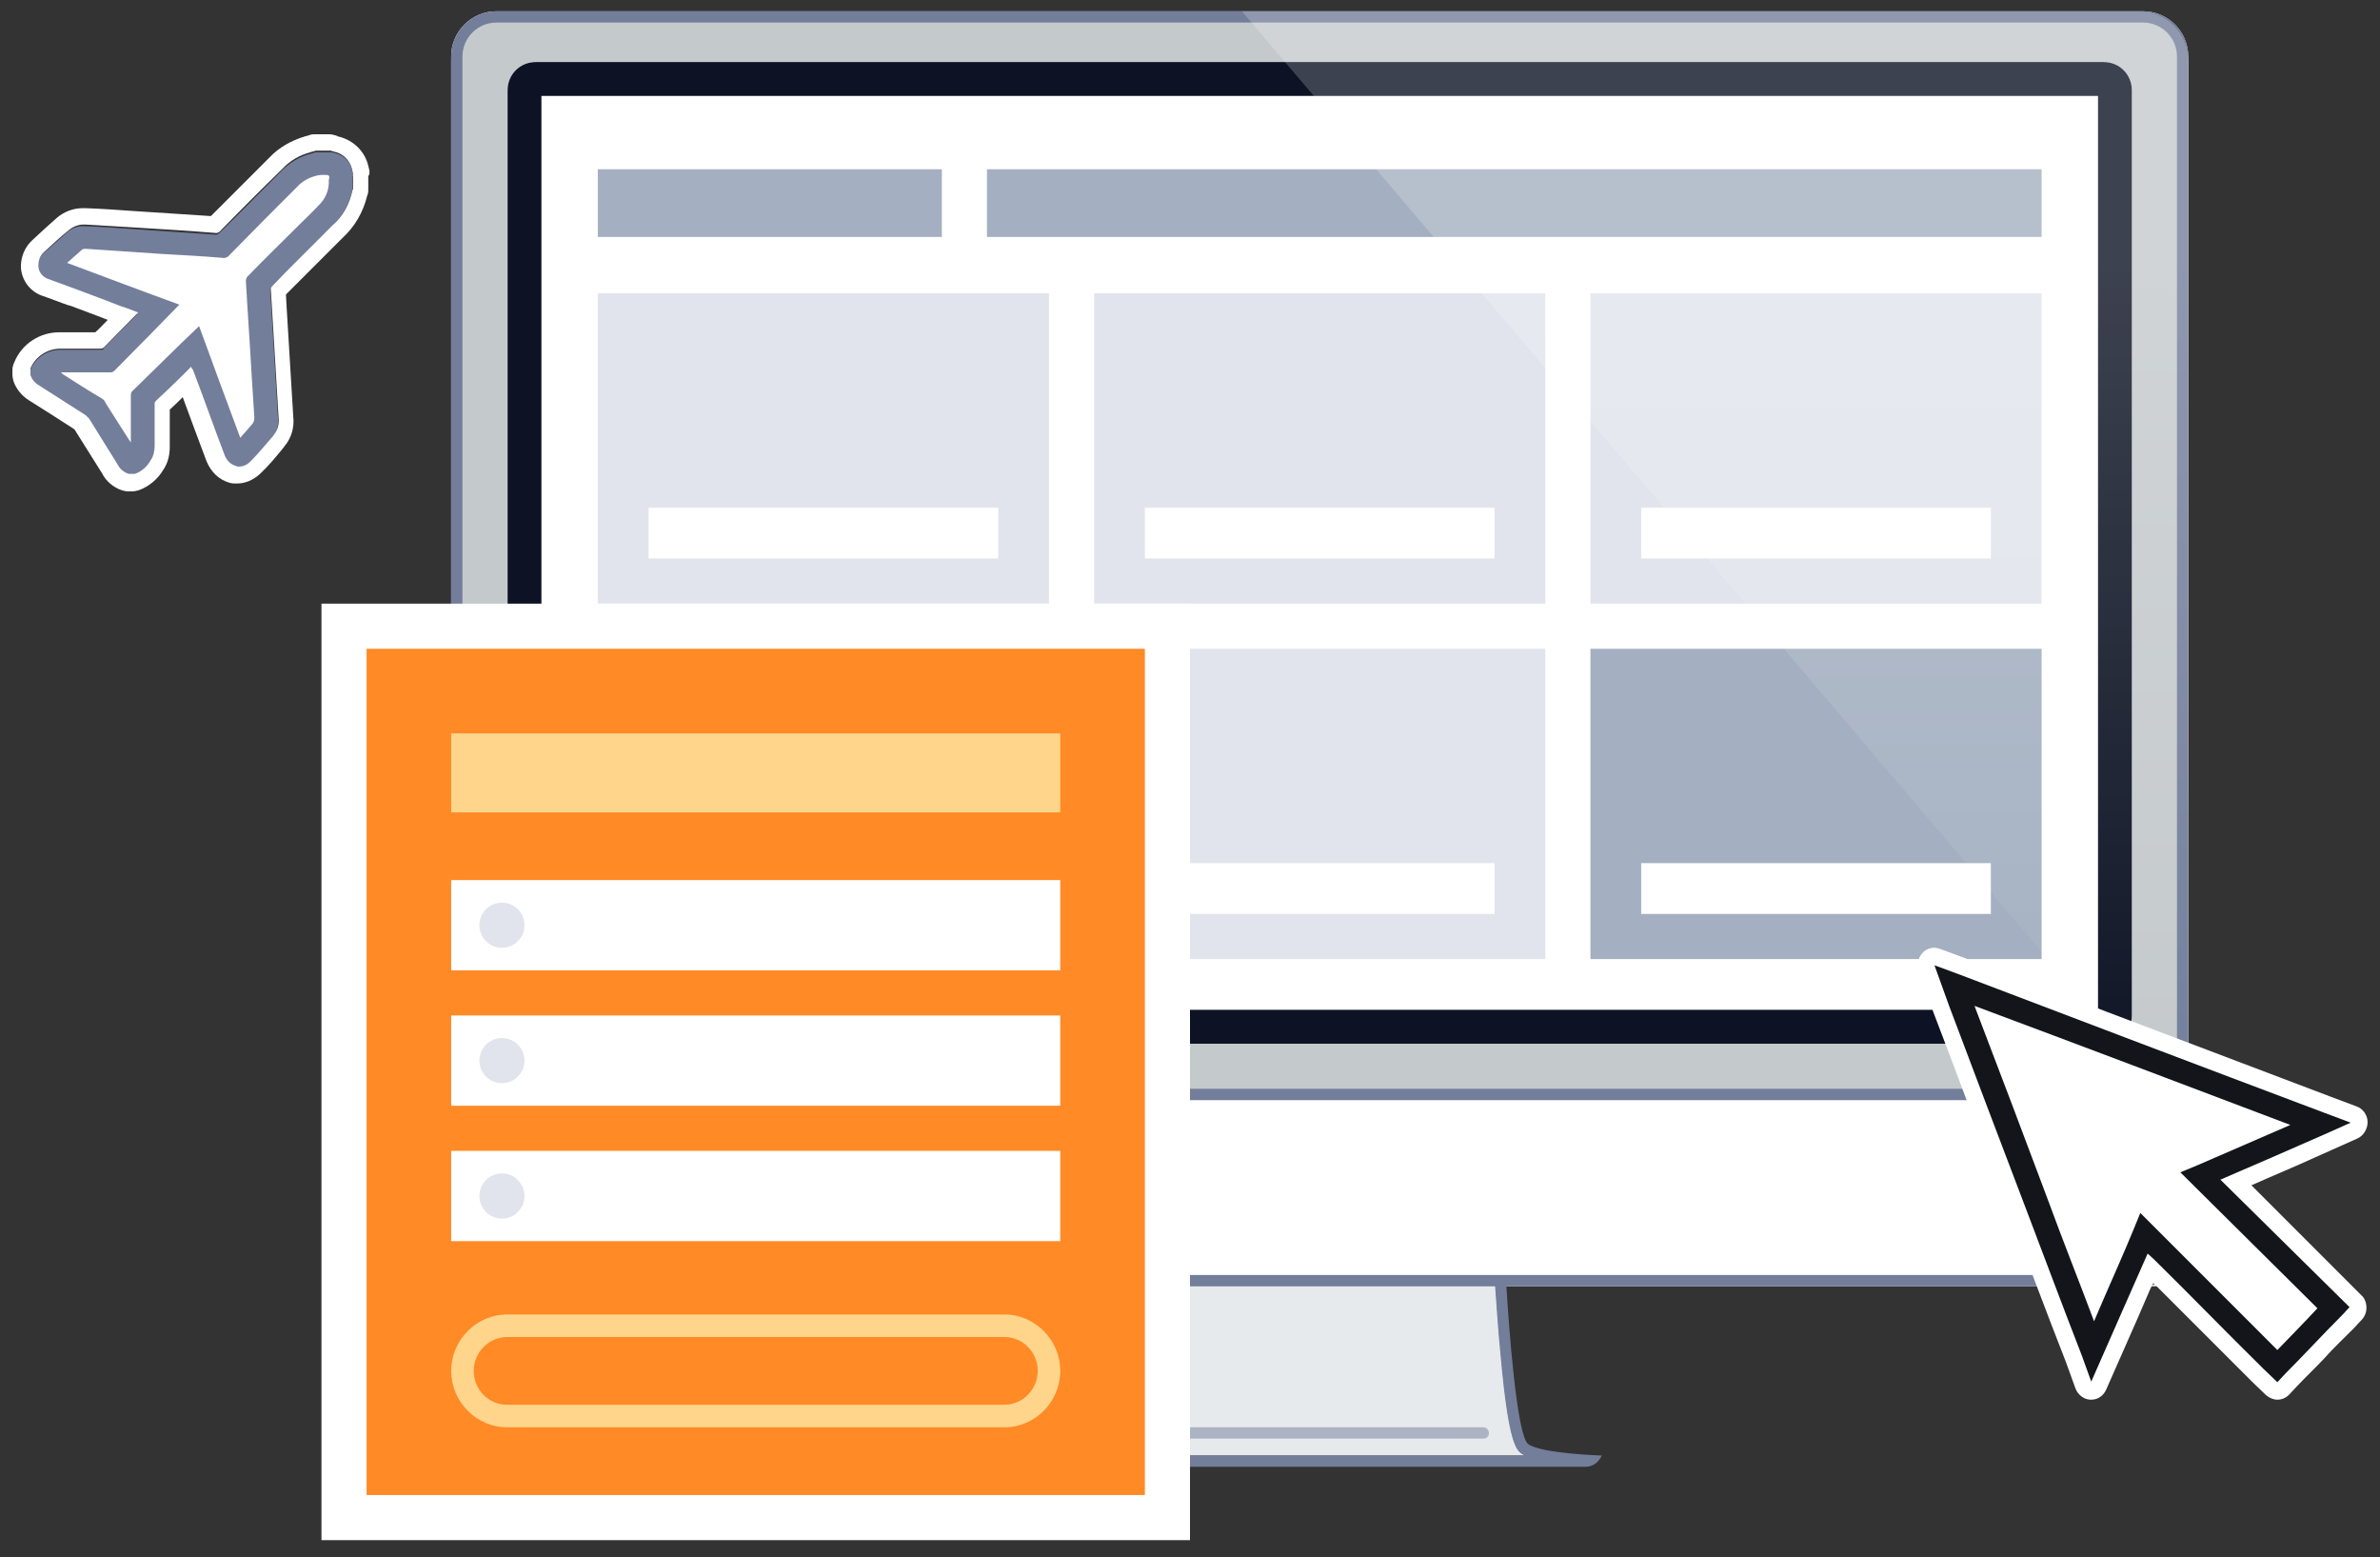 <?xml version="1.0" encoding="utf-8"?>
<!-- Generator: Adobe Illustrator 21.1.0, SVG Export Plug-In . SVG Version: 6.00 Build 0)  -->
<svg version="1.1" id="Layer_1" xmlns="http://www.w3.org/2000/svg" xmlns:xlink="http://www.w3.org/1999/xlink" x="0px" y="0px"
	 width="422px" height="276px" viewBox="0 0 422 276" style="enable-background:new 0 0 422 276;" xml:space="preserve">
<rect x="0" y="0" width="422" height="276" fill="#333333" stroke="none"/>
<style type="text/css">
	.st0{fill:#E6EAED;}
	.st1{fill:#FFFFFF;}
	.st2{fill:#C4C9CC;}
	.st3{opacity:0.5;fill:#737E9B;enable-background:new    ;}
	.st4{fill:#737E9B;}
	.st5{fill:#0D1324;}
	.st6{fill:#A4B0C1;}
	.st7{fill:#E1E4EC;}
	.st8{fill:url(#SVGID_1_);}
	.st9{fill:#FF8A26;}
	.st10{fill:#FFD58B;}
	.st11{fill:#13151B;}
</style>
<path id="Shape_36_copy" class="st0" d="M269.9,257.7l0.6,0.3h-75l0.6-0.3c1-0.7,2.3-1.6,3.8-17.1c0.5-5,0.8-9.9,1-12.6h64.3
	c0.2,2.6,0.5,7.6,1,12.6C267.6,256.1,269,257,269.9,257.7z"/>
<g>
	<path id="Shape_37_copy" class="st1" d="M88,2h292c4.4,0,8,3.6,8,8v210c0,4.4-3.6,8-6,8H90c-6.4,0-10-3.6-10-8V10
		C80,5.6,83.6,2,88,2z"/>
	<path class="st2" d="M388,195V11c0-4.4-3.6-8-8-8H88c-4.4,0-8,3.6-8,8v184H388z"/>
	<path id="Rounded_Rectangle_7_1_" class="st3" d="M263,253h-60c-0.6,0-1,0.4-1,1s0.4,1,1,1h60c0.6,0,1-0.4,1-1S263.5,253,263,253
		L263,253z"/>
	<g>
		<path class="st4" d="M87.5,228h111.4c-0.4,6.5-1.8,26.6-3.9,28c-2.5,1.7-13,2-13,2c0.4,1.2,1.6,2,2.9,2h0.1c0.9,0,6.8,0,14.2,0
			c13.5,0,32,0,35.3,0c3.1,0,20.4,0,33.1,0c7,0,12.5,0,13.4,0h0.1c1.3,0,2.4-0.8,2.9-2c0,0-10.5-0.3-13-2c-2.1-1.4-3.5-21.5-3.9-28
			H380c4.4,0,8-3.6,8-8v-25V10c0-4.4-3.6-8-8-8H88c-4.4,0-8,3.6-8,8v177.3 M80,186.7v8.3v25c0,4.4,3.6,8,8,8c-0.2,0-0.4,0-0.5,0
			 M269.8,257.7c0.2,0.1,0.4,0.2,0.6,0.3c-0.9,0-1.9,0-2.9,0c-12.6,0-30,0-33.1,0c-3.3,0-21.8,0-35.3,0c-1.3,0-2.5,0-3.6,0
			c0.2-0.1,0.4-0.2,0.6-0.3c1-0.7,2.3-1.6,3.8-17.1c0.5-5,0.8-9.9,1-12.6h64.2c0.2,2.6,0.5,7.6,1,12.6
			C267.5,256.1,268.9,257,269.8,257.7z M386,220c0,3.3-2.7,6-6,6H265h-68H88c-3.3,0-6-2.7-6-6v-25h304V220z M386,193H82V10
			c0-3.3,2.7-6,6-6h292c3.3,0,6,2.7,6,6V193z"/>
	</g>
	<g>
		<path id="Rounded_Rectangle_6_4_" class="st1" d="M95,11h278c2.8,0,5,2.2,5,5v164c0,2.8-2.2,5-5,5H95c-2.8,0-5-2.2-5-5V16
			C90,13.2,92.2,11,95,11z"/>
		<path id="Rounded_Rectangle_6_2_" class="st5" d="M372,17v162H96V17H372 M373,11H95c-2.8,0-5,2.2-5,5v164c0,2.8,2.2,5,5,5h278
			c2.8,0,5-2.2,5-5V16C378,13.2,375.8,11,373,11L373,11z"/>
	</g>
</g>
<path class="st6" d="M175,30h187v12H175V30z"/>
<path class="st6" d="M106,30h61v12h-61V30z"/>
<rect id="Rectangle_100_copy" x="203.5" y="153.5" class="st1" width="62" height="9"/>
<g>
	<rect id="Rectangle_100_copy_3" x="106" y="52" class="st7" width="80" height="55"/>
	<rect id="Rectangle_100_copy_7-2" x="115" y="90" class="st1" width="62" height="9"/>
	<rect id="Rectangle_100_copy_3_1_" x="106" y="115" class="st7" width="80" height="55"/>
	<rect id="Rectangle_100_copy_7-2_1_" x="115" y="153" class="st1" width="62" height="9"/>
	<rect id="Rectangle_100_copy_3_3_" x="194" y="52" class="st7" width="80" height="55"/>
	<rect id="Rectangle_100_copy_7-2_3_" x="203" y="90" class="st1" width="62" height="9"/>
	<rect id="Rectangle_100_copy_3_2_" x="194" y="115" class="st7" width="80" height="55"/>
	<rect id="Rectangle_100_copy_7-2_2_" x="203" y="153" class="st1" width="62" height="9"/>
	<rect id="Rectangle_100_copy_3_5_" x="282" y="52" class="st7" width="80" height="55"/>
	<rect id="Rectangle_100_copy_7-2_5_" x="291" y="90" class="st1" width="62" height="9"/>
	<rect id="Rectangle_100_copy_3_4_" x="282" y="115" class="st6" width="80" height="55"/>
	<rect id="Rectangle_100_copy_7-2_4_" x="291" y="153" class="st1" width="62" height="9"/>
</g>
<linearGradient id="SVGID_1_" gradientUnits="userSpaceOnUse" x1="304.1" y1="1147" x2="304.1" y2="949.7" gradientTransform="matrix(1 0 0 -1 0 1149)">
	<stop  offset="0" style="stop-color:#FFFFFF;stop-opacity:0.2"/>
	<stop  offset="0.226" style="stop-color:#FFFFFF;stop-opacity:0.2"/>
	<stop  offset="1" style="stop-color:#FFFFFF;stop-opacity:0"/>
	<stop  offset="1" style="stop-color:#FFFFFF;stop-opacity:0"/>
</linearGradient>
<path class="st8" d="M388,199.3V10.7c0-4.8-3.9-8.7-8.7-8.7H220.2L388,199.3z"/>
<path class="st4" d="M62.6,31l-0.2-0.9c-0.3-1.5-1.6-2.7-3.1-3c-0.1,0-0.3-0.1-0.4-0.1h-0.3h-0.1H56h-0.1l-0.3,0.1
	c-0.2,0.1-0.4,0.1-0.7,0.2c-1.8,0.5-3.5,1.5-4.9,2.9c-3.7,3.7-7.4,7.5-11.2,11.2c-0.1,0.1-0.3,0.2-0.5,0.2c-4.9-0.3-9.9-0.7-14.8-1
	c-2.8-0.2-5.6-0.4-8.4-0.5C14,40,13,40.3,12.1,41c-1.5,1.3-2.9,2.6-4.4,3.9c-0.7,0.6-1,1.5-1,2.4c0,1.2,0.9,2.2,1.9,2.4
	c1.6,0.6,3.3,1.2,4.9,1.8s3.2,1.2,4.8,1.8c1,0.4,2.1,0.8,3.1,1.2s2,0.7,3,1.1l-1.1,1.1c-1.7,1.7-3.3,3.4-5,5.1
	C18.4,62,18.2,62,18,62c-2,0-3.9,0-5.9,0h-1.4l0,0c-2.3,0-4.4,1.4-5.3,3.5c0,0.1,0,0.1,0,0.2v0.8c0,0.1,0,0.1,0,0.2
	c0.3,0.8,0.8,1.4,1.5,1.8c2.8,1.7,5.6,3.5,8.3,5.3c0.2,0.1,0.4,0.4,0.6,0.6c1.7,2.7,3.4,5.4,5.1,8.2c0.4,0.8,1.1,1.3,1.9,1.6
	c0,0,0.1,0,0.2,0h0.7c0.1,0,0.1,0,0.2,0c1.2-0.4,2.2-1.3,2.8-2.4c0.5-0.7,0.7-1.6,0.7-2.5c0-1.5,0-2.9,0-4.4c0-1,0-2,0-3.1
	c0-0.2,0.1-0.4,0.3-0.6c1.5-1.5,3.1-2.9,4.6-4.4l1.6-1.6c0.1,0.2,0.1,0.4,0.2,0.5c1.9,5,3.7,10.1,5.6,15.1c0.4,1.1,1.1,1.8,2.1,2
	c0.9,0.2,1.8-0.1,2.5-0.8c1.4-1.4,2.8-3,4-4.5l0.2-0.3c0.6-0.8,0.9-1.9,0.8-2.9l-1.2-19.9c-0.1-1-0.1-2-0.2-3c0-0.2,0-0.3,0.2-0.4
	c1.6-1.6,3.2-3.2,4.7-4.8c2-2,4-4.1,6-6c1.8-1.7,3.1-3.9,3.6-6.3c0.1-0.1,0.1-0.2,0.1-0.3v-2.2C62.6,31.1,62.6,31.1,62.6,31z
	 M44.2,63.5l0.3,4.9c0.1,1.9,0.2,3.8,0.3,5.7c0,0.3-0.1,0.6-0.3,0.8c-0.5,0.6-1,1.1-1.6,1.8l-7-19c-0.1-0.1-0.2-0.3-0.3-0.3
	s-0.3,0-0.4,0.1c-0.1,0.1-0.2,0.1-0.3,0.2l-5.1,5c-2.1,2.1-4.2,4.1-6.3,6.2c-0.4,0.3-0.6,0.8-0.6,1.3c0,2,0,4,0,6v0.9l-0.8-1.3
	c-0.9-1.5-1.8-2.9-2.8-4.4c-0.2-0.4-0.5-0.7-0.9-0.9c-1.7-1.1-3.3-2.1-5-3.1l-1-0.6h2.3c1.6,0,3.3,0,4.9,0c0.4,0,0.7-0.1,1-0.4
	c3.8-3.9,7.6-7.7,11.4-11.7c0.1-0.1,0.1-0.2,0.1-0.3c0.1-0.1,0.1-0.3,0-0.4s-0.2-0.2-0.3-0.3c-6.4-2.4-12.7-4.7-19.1-7.1l0.2-0.1
	c0.7-0.6,1.3-1.1,1.9-1.6c0.1,0,0.2-0.1,0.3,0c4.4,0.3,8.9,0.6,13.3,0.9l3.7,0.2c2.4,0.2,4.8,0.3,7.2,0.5c0.7,0.1,1.3-0.2,1.7-0.7
	c2.7-2.7,5.4-5.4,8-8.1l4-4c0.9-1,2.1-1.6,3.3-1.9c0.4-0.1,0.7-0.1,1.1-0.1c0.4,0,0.5,0,0.5,0.1c0,0,0.1,0.1,0.1,0.5
	c0,1.6-0.6,3.1-1.8,4.2c-0.7,0.8-1.5,1.5-2.2,2.2l-0.8,0.8c-3.1,3.1-6.3,6.3-9.4,9.5c-0.3,0.3-0.5,0.7-0.5,1.2
	C43.6,54.4,43.9,58.9,44.2,63.5z"/>
<g>
	<path class="st1" d="M65.5,30.2l-0.2-0.8c-0.6-2.6-2.7-4.6-5.3-5.2c-0.1,0-0.1,0-0.2-0.1L59.5,24c-0.4-0.1-0.7-0.2-1.1-0.2h-2.5
		c-0.3,0-0.6,0-0.9,0.1L54.7,24c-0.2,0.1-0.5,0.1-0.7,0.2c-2.3,0.7-4.5,1.9-6.2,3.7c-3.5,3.5-6.9,6.9-10.4,10.4
		c-4.6-0.3-9.2-0.6-13.8-0.9c-2.8-0.2-5.6-0.4-8.4-0.5c-0.1,0-0.3,0-0.5,0c-1.7,0-3.3,0.6-4.6,1.7c-1.5,1.3-3,2.7-4.4,4
		c-1.3,1.2-2,2.9-2,4.7c0.1,2.4,1.7,4.5,4,5.2c1.5,0.5,2.9,1.1,4.4,1.6l0.4,0.1c1.6,0.6,3.2,1.2,4.8,1.8c0.6,0.2,1.2,0.5,1.8,0.7
		c-0.7,0.7-1.4,1.5-2.2,2.2c-1.6,0-3.2,0-4.9,0h-1.4h-0.1c-3.5,0-6.7,2.1-8,5.4c-0.2,0.4-0.3,0.9-0.3,1.3v0.8c0,0.4,0.1,0.8,0.2,1.2
		C2.9,69,3.9,70.2,5.2,71c2.7,1.7,5.4,3.4,8,5.1c1.6,2.6,3.3,5.2,4.9,7.8c0.7,1.4,2,2.5,3.5,3c0.4,0.1,0.7,0.2,1.1,0.2h0.7
		c0.4,0,0.8-0.1,1.2-0.2c1.9-0.7,3.4-2,4.4-3.7c0.8-1.2,1.1-2.6,1.1-4s0-2.8,0-4.3v-0.1c0-0.7,0-1.4,0-2.2c0.8-0.7,1.5-1.4,2.3-2.2
		c1.4,3.8,2.8,7.6,4.2,11.3c0.8,2,2.3,3.4,4.2,3.9c0.4,0.1,0.8,0.1,1.2,0.1c1.5,0,2.9-0.6,4.1-1.7c1.6-1.5,2.9-3.1,4.2-4.7l0.2-0.3
		l0.1-0.1c1.1-1.4,1.6-3.2,1.4-5l-1.2-19.8c0-0.6-0.1-1.3-0.1-1.9c1.3-1.3,2.5-2.5,3.8-3.8l0.2-0.2c2-2,4-4,6-6
		c2.2-2,3.7-4.6,4.4-7.5c0.2-0.4,0.2-0.8,0.2-1.3v-2.2C65.6,30.9,65.5,30.5,65.5,30.2z M62.6,33.4c0,0.1,0,0.2-0.1,0.3
		c-0.5,2.4-1.7,4.7-3.6,6.3c-2,2-4,4-6,6c-1.6,1.6-3.2,3.2-4.7,4.8c-0.1,0.1-0.2,0.3-0.2,0.4c0.1,1,0.1,2,0.2,3l1.2,19.9
		c0.1,1-0.1,2-0.8,2.9l-0.2,0.3c-1.3,1.5-2.6,3.1-4,4.5c-0.6,0.6-1.3,0.9-2,0.9c-0.2,0-0.4,0-0.5-0.1c-0.9-0.2-1.7-0.9-2.1-2
		c-1.9-5-3.7-10.1-5.6-15.1C34,65.4,34,65.2,33.9,65l-1.6,1.6c-1.5,1.5-3.1,3-4.6,4.4c-0.2,0.2-0.3,0.4-0.3,0.6c0,1,0,2.1,0,3.1
		c0,1.5,0,2.9,0,4.4c0,0.9-0.2,1.8-0.7,2.5c-0.6,1.1-1.6,2-2.8,2.4c-0.1,0-0.1,0-0.2,0H23c-0.1,0-0.1,0-0.2,0
		c-0.8-0.3-1.5-0.8-1.9-1.6c-1.7-2.7-3.4-5.5-5.1-8.2c-0.2-0.2-0.4-0.4-0.6-0.6c-2.8-1.8-5.5-3.5-8.3-5.3c-0.7-0.4-1.2-1-1.5-1.8
		c0-0.1,0-0.1,0-0.2v-0.8c0-0.1,0-0.1,0-0.2c0.9-2.1,3-3.5,5.3-3.5l0,0h1.4c1.6,0,3.3,0,4.9,0c0.3,0,0.6,0,0.9,0
		c0.2,0,0.4-0.1,0.5-0.2c1.7-1.7,3.3-3.4,5-5.1l1.1-1.1c-1-0.4-2-0.8-3-1.1c-1-0.4-2.1-0.8-3.1-1.2c-1.6-0.6-3.2-1.2-4.8-1.8
		s-3.3-1.2-4.9-1.8c-1.1-0.3-1.9-1.3-1.9-2.4c0-0.9,0.3-1.8,1-2.4c1.4-1.3,2.9-2.7,4.4-3.9c0.7-0.6,1.7-1,2.6-1c0.1,0,0.2,0,0.3,0
		c2.8,0.2,5.6,0.3,8.4,0.5c4.9,0.3,9.9,0.6,14.8,1h0.1c0.2,0,0.3-0.1,0.5-0.2c3.7-3.8,7.4-7.5,11.2-11.2c1.3-1.4,3-2.4,4.9-2.9
		c0.2-0.1,0.4-0.1,0.7-0.2l0.3-0.1h0.1h2.5c0.1,0,0.1,0,0.1,0l0.2,0.1c0.1,0,0.3,0.1,0.4,0.1c1.5,0.3,2.7,1.5,3.1,3l0.2,0.9v0.1
		C62.6,30.9,62.6,33.4,62.6,33.4z"/>
	<path class="st1" d="M57.5,31c-0.4,0-0.8,0-1.2,0.1c-1.4,0.3-2.7,1-3.6,2c-4,4-8,8-12,12.1c-0.3,0.4-0.8,0.6-1.3,0.5
		c-3.6-0.3-7.3-0.5-10.9-0.7c-4.4-0.3-8.9-0.6-13.3-0.9c-0.2,0-0.4,0-0.6,0.1c-0.9,0.8-1.8,1.6-2.7,2.4c6.7,2.5,13.3,5,19.9,7.4
		c0,0.1-0.1,0.1-0.1,0.1c-3.8,3.9-7.6,7.8-11.4,11.6c-0.2,0.2-0.4,0.3-0.7,0.3c-2.7,0-5.4,0-8.2,0c-0.2,0-0.4,0-0.6,0
		c0.2,0.2,0.4,0.4,0.6,0.5c2.2,1.4,4.4,2.8,6.6,4.1c0.3,0.2,0.6,0.4,0.7,0.8c1.4,2.2,2.8,4.4,4.2,6.6c0.1,0.1,0.2,0.2,0.3,0.5V78
		c0-2.6,0-5.3,0-7.9c0-0.4,0.1-0.7,0.4-0.9c3.8-3.7,7.6-7.5,11.5-11.2c0.1-0.1,0.1-0.1,0.2-0.2c2.4,6.6,4.8,13.1,7.3,19.8
		c0.8-0.9,1.4-1.6,2.1-2.4c0.3-0.3,0.4-0.8,0.4-1.2c-0.2-2.6-0.3-5.2-0.5-7.8c-0.3-5.5-0.7-10.9-1-16.4c0-0.3,0.1-0.6,0.3-0.8
		c3.1-3.2,6.3-6.3,9.4-9.4c1-1,2.1-2,3.1-3.1c1.3-1.2,2-2.8,1.9-4.6C58.5,31.1,58.4,31,57.5,31z"/>
</g>
<polygon class="st1" points="203,107 65,107 57,107 57,115 57,265 57,273 65,273 203,273 211,273 211,265 211,115 211,107 "/>
<path class="st9" d="M65,115h138v150H65V115z"/>
<rect x="80" y="156" class="st1" width="108" height="16"/>
<circle class="st7" cx="89" cy="164" r="4"/>
<rect id="Rectangle_102_copy_3" x="80" y="130" class="st10" width="108" height="14"/>
<path id="Rectangle_102_copy_4_1_" class="st10" d="M178.1,237c3.3,0,5.9,2.7,5.9,6s-2.7,6-5.9,6H89.9c-3.3,0-5.9-2.7-5.9-6
	s2.7-6,5.9-6H178.1 M178.1,233H89.9c-5.4,0-9.9,4.5-9.9,10s4.5,10,9.9,10h88.2c5.4,0,9.9-4.5,9.9-10S183.5,233,178.1,233L178.1,233z
	"/>
<rect id="Rectangle_102_copy" x="80" y="180" class="st1" width="108" height="16"/>
<circle id="Ellipse_529_copy" class="st7" cx="89" cy="188" r="4"/>
<rect id="Rectangle_102_copy_2" x="80" y="204" class="st1" width="108" height="16"/>
<circle id="Ellipse_529_copy_2" class="st7" cx="89" cy="212" r="4"/>
<g>
	<path class="st1" d="M399.2,210.1c3.8-1.7,7.5-3.2,11.4-5l2.7-1.2l4.7-2.1c1.1-0.5,1.8-1.7,1.8-2.9s-0.8-2.4-2-2.8l-4.8-1.8
		c-13.5-5.1-26.9-10.2-40.1-15.2c-8.1-3.1-16.3-6.1-24.3-9.2l-4.6-1.7c-0.3-0.1-0.7-0.2-1-0.2c-0.8,0-1.6,0.3-2.1,0.9
		c-0.8,0.8-1.1,2.2-0.7,3.3l2.6,7.2c2.3,6,4.6,12.1,6.8,18c2.2,6,4.5,11.9,6.8,18c3.1,8.2,6.1,16.3,9.9,26l1.7,4.7
		c0.4,1.1,1.5,2,2.7,2h0.1c1.2,0,2.2-0.7,2.7-1.9l5.6-12.7c0.7-1.7,1.5-3.4,2.2-5.1c0.2-0.3,0.3-0.7,0.5-1c2.6,2.6,5.2,5.2,7.7,7.7
		c3.2,3.2,6.4,6.4,9.7,9.7c0,0,0,0,0.1,0.1l2.5,2.4c0.6,0.5,1.3,0.8,2,0.8c0.8,0,1.5-0.3,2.1-0.9l1.4-1.5c1.6-1.7,3.2-3.2,4.8-4.9
		c1.6-1.8,3.4-3.5,5.2-5.3l1.4-1.5c0.6-0.6,0.9-1.4,0.9-2.2s-0.3-1.7-0.9-2.2L399.2,210.1z M403.9,244.9L403.9,244.9l1.4-1.5
		L403.9,244.9z M415.3,233.1c-0.9,0.9-1.7,1.8-2.6,2.7C413.5,235,414.4,234.1,415.3,233.1l1.4-1.5L393.8,209c1.5-0.6,3.1-1.2,4.6-2
		c-1.5,0.6-3.1,1.2-4.6,2l22.9,22.6L415.3,233.1z"/>
	<path class="st11" d="M370.8,244.9l-1.7-4.7c-3.5-9-6.7-17.6-9.9-26c-4.6-12.1-9.1-23.9-13.6-35.9l-2.6-7.2l4.6,1.7
		c21.3,8.1,42.6,16.2,64.4,24.4l4.8,1.8l-4.7,2.1c-6.4,2.8-12.3,5.4-18.4,8l22.9,22.6l-1.4,1.5c-3.6,3.6-6.7,7-10,10.3l-1.4,1.5
		l-2.5-2.4c-6.4-6.3-12.7-12.8-19.3-19.3l-1.2-1.1c-1.5,3.4-3,6.8-4.5,10.2L370.8,244.9L370.8,244.9z M379.5,215l5.4,5.4
		c6.4,6.4,12.7,12.7,18.9,18.9c2.3-2.4,4.7-4.8,7.1-7.4l-24.3-24.1l2.9-1.2c5.5-2.4,10.9-4.7,16.6-7.2c-19-7.2-37.5-14.2-56-21.1
		c4.4,11.5,8.8,23.1,13.1,34.6c2.6,7.1,5.4,14.1,8.1,21.3l1.5-3.5c1.9-4.4,3.8-8.6,5.6-13L379.5,215L379.5,215z"/>
</g>
</svg>
